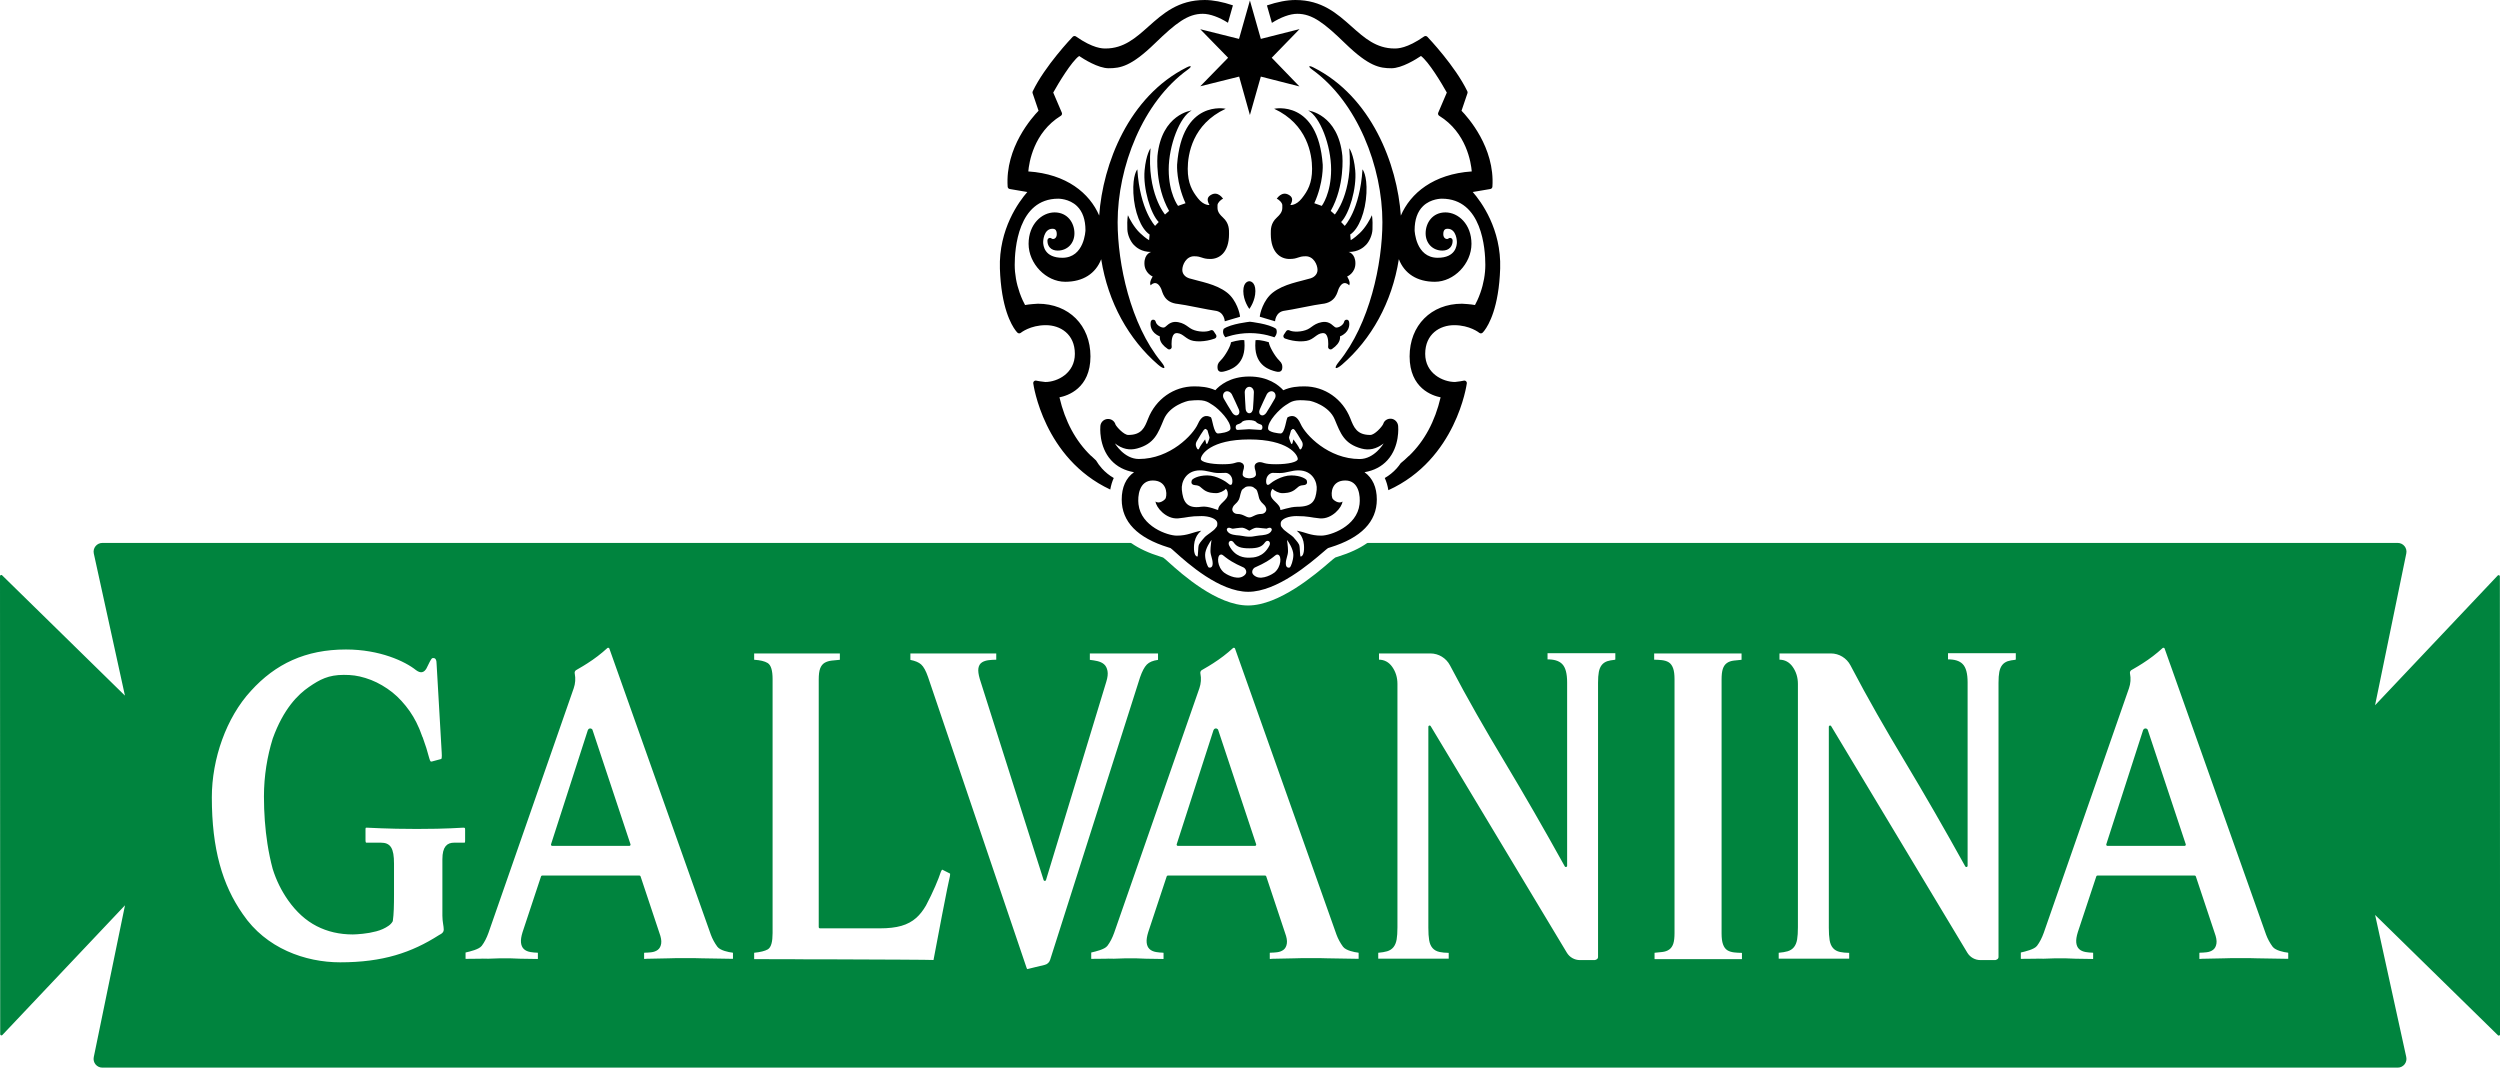 <?xml version="1.0" encoding="UTF-8" standalone="no"?>
<!DOCTYPE svg PUBLIC "-//W3C//DTD SVG 1.1//EN" "http://www.w3.org/Graphics/SVG/1.1/DTD/svg11.dtd">
<svg width="100%" height="100%" viewBox="0 0 2079 888" version="1.1" xmlns="http://www.w3.org/2000/svg" xmlns:xlink="http://www.w3.org/1999/xlink" xml:space="preserve" xmlns:serif="http://www.serif.com/" style="fill-rule:evenodd;clip-rule:evenodd;stroke-linecap:round;stroke-linejoin:round;stroke-miterlimit:10;">
    <g id="Livello-1" serif:id="Livello 1" transform="matrix(4.167,0,0,4.167,-25.959,-51.313)">
        <g transform="matrix(1,0,0,1,249.087,180.726)">
            <path d="M0,-22.7C-0.125,-22.848 -0.379,-22.829 -0.446,-22.619L-7.787,0.148L7.592,0.148L0.145,-22.27C0.128,-22.321 0.074,-22.48 0,-22.7Z" style="fill:rgb(0,132,62);fill-rule:nonzero;stroke:rgb(0,132,62);stroke-width:0.5px;"/>
        </g>
        <g transform="matrix(1,0,0,1,463.137,142.407)">
            <path d="M0,61.229C0,61.354 -0.078,61.461 -0.189,61.51L-6.428,61.407C-7.544,61.361 -8.66,61.357 -9.776,61.372C-10.911,61.357 -12.047,61.363 -13.181,61.411L-17.423,61.497L-17.923,61.54C-17.97,61.54 -18.013,61.528 -18.052,61.51C-18.101,61.488 -18.138,61.452 -18.169,61.41C-18.176,61.4 -18.182,61.392 -18.187,61.382C-18.214,61.336 -18.233,61.286 -18.233,61.229L-18.233,60.096C-18.233,59.941 -18.114,59.82 -17.965,59.797L-17.923,59.788C-17.433,59.78 -16.988,59.751 -16.585,59.703C-16.1,59.645 -15.704,59.498 -15.397,59.262C-15.09,59.028 -14.898,58.66 -14.821,58.16C-14.745,57.661 -14.86,57 -15.167,56.176L-18.924,44.892L-38.318,44.892L-41.998,56C-42.255,56.824 -42.356,57.485 -42.305,57.983C-42.255,58.483 -42.089,58.866 -41.807,59.129C-41.526,59.395 -41.13,59.57 -40.619,59.659C-40.194,59.732 -39.734,59.774 -39.239,59.787C-39.071,59.791 -38.933,59.925 -38.933,60.094L-38.933,61.229C-38.933,61.401 -39.071,61.54 -39.243,61.54L-40.733,61.516L-42.674,61.486C-43.322,61.449 -43.972,61.425 -44.621,61.412C-44.677,61.41 -44.732,61.41 -44.788,61.409C-45.419,61.398 -46.051,61.396 -46.683,61.405L-46.69,61.405C-47.493,61.417 -48.296,61.44 -49.098,61.486L-50.21,61.468C-50.375,61.476 -50.54,61.477 -50.704,61.487L-53.663,61.516C-53.781,61.47 -53.866,61.36 -53.866,61.229L-53.866,60.037C-53.866,59.897 -53.771,59.776 -53.634,59.745C-52.754,59.547 -51.056,59.136 -50.584,58.512C-50.074,57.838 -49.64,57 -49.281,56L-32.268,7.175C-31.955,6.28 -31.888,5.318 -32.07,4.388L-32.078,4.348C-32.146,4.01 -32.011,3.664 -31.734,3.459L-30.319,2.629C-30.015,2.45 -29.719,2.259 -29.421,2.069C-28.027,1.18 -26.709,0.177 -25.491,-0.943C-25.228,-1.185 -24.801,-1.079 -24.681,-0.741L-4.432,56.353C-4.125,57.176 -3.703,57.955 -3.166,58.689C-2.691,59.341 -1.065,59.703 -0.301,59.776C-0.136,59.792 0,59.934 0,60.1L0,61.229ZM-54.367,1.57C-54.367,1.677 -54.454,1.766 -54.562,1.777L-54.594,1.78C-54.624,1.802 -54.654,1.825 -54.654,1.825C-55.288,1.887 -55.776,1.979 -56.161,2.102C-56.561,2.25 -56.888,2.47 -57.127,2.773C-57.384,3.097 -57.562,3.523 -57.664,4.051C-57.767,4.58 -57.817,5.286 -57.817,6.167L-57.817,60.904C-57.817,61.265 -58.059,61.558 -58.385,61.661C-58.496,61.719 -58.617,61.76 -58.752,61.76L-61.68,61.76C-62.839,61.76 -63.912,61.153 -64.509,60.16L-91.682,14.947L-91.682,55.06C-91.682,56.061 -91.631,56.868 -91.528,57.484C-91.427,58.102 -91.222,58.586 -90.915,58.939C-90.608,59.292 -90.187,59.527 -89.65,59.645C-89.16,59.752 -88.555,59.81 -87.831,59.819C-87.716,59.821 -87.619,59.912 -87.619,60.026L-87.619,61.271C-87.619,61.387 -87.713,61.481 -87.829,61.481L-101.975,61.481C-102.091,61.481 -102.185,61.387 -102.185,61.271L-102.185,60.013C-102.185,59.904 -102.097,59.814 -101.987,59.805C-101.262,59.745 -100.677,59.647 -100.229,59.512C-99.744,59.366 -99.361,59.116 -99.079,58.763C-98.799,58.41 -98.607,57.94 -98.505,57.352C-98.403,56.765 -98.352,55.972 -98.352,54.972L-98.352,6.396C-98.352,5.161 -98.685,4.075 -99.348,3.133C-99.97,2.253 -100.794,1.811 -101.819,1.806C-101.935,1.806 -102.031,1.718 -102.031,1.602L-102.031,0.272C-102.031,0.156 -101.937,0.062 -101.821,0.062L-91.527,0.062C-89.784,0.062 -88.194,1.039 -87.387,2.584C-83.87,9.309 -80.293,15.492 -76.653,21.559C-72.565,28.377 -68.554,35.343 -64.617,42.454L-64.486,42.687L-64.486,6.079C-64.486,4.375 -64.793,3.214 -65.407,2.597C-65.987,2.012 -66.912,1.732 -68.18,1.752C-68.297,1.754 -68.396,1.664 -68.396,1.547L-68.396,0.22C-68.396,0.104 -68.303,0.01 -68.187,0.01L-54.577,0.01C-54.461,0.01 -54.367,0.104 -54.367,0.22L-54.367,1.57ZM-109.021,61.281C-109.021,61.44 -109.15,61.569 -109.31,61.569L-126.674,61.569C-126.833,61.569 -126.962,61.44 -126.962,61.281L-126.962,60.083C-126.962,59.935 -126.843,59.81 -126.694,59.797C-126.14,59.747 -125.641,59.695 -125.199,59.645C-124.688,59.587 -124.267,59.439 -123.935,59.203C-123.603,58.969 -123.359,58.617 -123.206,58.146C-123.053,57.676 -122.976,57 -122.976,56.118L-122.976,5.426C-122.976,4.544 -123.065,3.854 -123.244,3.354C-123.424,2.855 -123.68,2.502 -124.012,2.296C-124.344,2.091 -124.766,1.958 -125.276,1.899C-125.712,1.85 -126.203,1.821 -126.749,1.813C-126.906,1.811 -127.039,1.685 -127.039,1.527L-127.039,0.35C-127.039,0.191 -126.91,0.062 -126.751,0.062L-109.386,0.062C-109.227,0.062 -109.098,0.191 -109.098,0.35L-109.098,1.548C-109.098,1.697 -109.217,1.822 -109.365,1.835C-109.921,1.887 -110.42,1.938 -110.861,1.988C-111.372,2.047 -111.794,2.194 -112.126,2.428C-112.458,2.664 -112.701,3.017 -112.854,3.486C-113.007,3.958 -113.084,4.632 -113.084,5.514L-113.084,56.206C-113.084,57.088 -112.995,57.779 -112.815,58.278C-112.638,58.778 -112.382,59.13 -112.049,59.336C-111.717,59.542 -111.295,59.675 -110.784,59.732C-110.35,59.783 -109.858,59.812 -109.312,59.819C-109.153,59.821 -109.021,59.947 -109.021,60.104L-109.021,61.281ZM-134.289,1.57C-134.289,1.677 -134.377,1.766 -134.483,1.777L-134.516,1.78C-134.546,1.802 -134.576,1.825 -134.614,1.829C-135.21,1.887 -135.698,1.979 -136.083,2.102C-136.482,2.25 -136.81,2.47 -137.05,2.773C-137.306,3.097 -137.483,3.523 -137.586,4.051C-137.688,4.58 -137.739,5.286 -137.739,6.167L-137.739,60.904C-137.739,61.265 -137.98,61.558 -138.308,61.661C-138.419,61.719 -138.54,61.76 -138.674,61.76L-141.603,61.76C-142.761,61.76 -143.834,61.153 -144.431,60.16L-171.604,14.947L-171.604,55.06C-171.604,56.061 -171.554,56.868 -171.45,57.484C-171.349,58.102 -171.144,58.586 -170.837,58.939C-170.53,59.292 -170.109,59.527 -169.572,59.645C-169.083,59.752 -168.477,59.81 -167.753,59.819C-167.639,59.821 -167.541,59.912 -167.541,60.026L-167.541,61.271C-167.541,61.387 -167.635,61.481 -167.751,61.481L-181.896,61.481C-182.013,61.481 -182.106,61.387 -182.106,61.271L-182.106,60.013C-182.106,59.904 -182.019,59.814 -181.909,59.805C-181.185,59.745 -180.599,59.647 -180.151,59.512C-179.666,59.366 -179.283,59.116 -179.002,58.763C-178.722,58.41 -178.53,57.94 -178.427,57.352C-178.325,56.765 -178.273,55.972 -178.273,54.972L-178.273,6.396C-178.273,5.161 -178.606,4.075 -179.271,3.133C-179.893,2.253 -180.717,1.811 -181.741,1.806C-181.857,1.806 -181.953,1.718 -181.953,1.602L-181.953,0.272C-181.953,0.156 -181.859,0.062 -181.743,0.062L-171.449,0.062C-169.706,0.062 -168.116,1.039 -167.309,2.584C-163.792,9.309 -160.215,15.492 -156.575,21.559C-152.487,28.377 -148.476,35.343 -144.54,42.454L-144.409,42.687L-144.409,6.079C-144.409,4.375 -144.716,3.214 -145.329,2.597C-145.909,2.012 -146.834,1.732 -148.103,1.752C-148.219,1.754 -148.318,1.664 -148.318,1.547L-148.318,0.22C-148.318,0.104 -148.225,0.01 -148.108,0.01L-134.499,0.01C-134.384,0.01 -134.289,0.104 -134.289,0.22L-134.289,1.57ZM-185.518,61.229C-185.518,61.354 -185.596,61.461 -185.707,61.51L-191.946,61.407C-193.062,61.361 -194.178,61.357 -195.294,61.372C-196.43,61.357 -197.564,61.363 -198.698,61.411L-202.941,61.497L-203.44,61.54C-203.487,61.54 -203.53,61.528 -203.569,61.51L-203.57,61.51C-203.618,61.488 -203.655,61.452 -203.687,61.41C-203.693,61.4 -203.699,61.392 -203.705,61.382C-203.731,61.336 -203.751,61.286 -203.751,61.229L-203.751,60.096C-203.751,59.941 -203.632,59.82 -203.482,59.797L-203.44,59.788C-202.951,59.78 -202.506,59.751 -202.103,59.703C-201.618,59.645 -201.222,59.498 -200.915,59.262C-200.608,59.028 -200.417,58.66 -200.34,58.16C-200.263,57.661 -200.378,57 -200.685,56.176L-204.441,44.892L-223.836,44.892L-227.516,56C-227.772,56.824 -227.874,57.485 -227.822,57.983C-227.772,58.483 -227.606,58.866 -227.324,59.129C-227.044,59.395 -226.648,59.57 -226.137,59.659C-225.712,59.732 -225.252,59.774 -224.757,59.787C-224.589,59.791 -224.45,59.925 -224.45,60.094L-224.45,61.229C-224.45,61.401 -224.589,61.54 -224.761,61.54L-226.252,61.516L-228.191,61.486C-228.841,61.449 -229.49,61.425 -230.14,61.412C-230.194,61.41 -230.25,61.41 -230.306,61.409C-230.937,61.398 -231.568,61.396 -232.2,61.405L-232.208,61.405C-233.011,61.417 -233.813,61.44 -234.615,61.486L-235.729,61.468C-235.893,61.476 -236.058,61.477 -236.222,61.487L-239.181,61.516C-239.3,61.47 -239.384,61.36 -239.384,61.229L-239.384,60.037C-239.384,59.897 -239.288,59.776 -239.151,59.745C-238.271,59.547 -236.573,59.136 -236.103,58.512C-235.592,57.838 -235.157,57 -234.799,56L-217.785,7.175C-217.474,6.28 -217.405,5.318 -217.589,4.388L-217.597,4.348C-217.663,4.01 -217.528,3.664 -217.252,3.459L-215.837,2.629C-215.532,2.45 -215.236,2.259 -214.938,2.069C-213.545,1.18 -212.228,0.177 -211.009,-0.943C-210.745,-1.185 -210.319,-1.079 -210.199,-0.741L-189.949,56.353C-189.643,57.176 -189.221,57.955 -188.685,58.689C-188.209,59.341 -186.584,59.703 -185.819,59.776C-185.653,59.792 -185.518,59.934 -185.518,60.1L-185.518,61.229ZM-248.33,62.7L-250.104,63.137L-250.104,63.127L-251.962,63.585C-252.09,63.479 -252.199,63.351 -252.256,63.184L-271.946,5.073C-272.355,3.898 -272.789,3.104 -273.249,2.692C-273.676,2.312 -274.344,2.031 -275.253,1.852C-275.377,1.827 -275.473,1.72 -275.473,1.593L-275.473,0.328C-275.473,0.181 -275.353,0.062 -275.206,0.062L-258.103,0.062C-257.956,0.062 -257.837,0.181 -257.837,0.328L-257.837,1.549C-257.837,1.695 -257.958,1.811 -258.103,1.813C-258.614,1.821 -259.088,1.85 -259.523,1.899C-260.036,1.958 -260.457,2.091 -260.788,2.296C-261.122,2.502 -261.325,2.84 -261.402,3.31C-261.479,3.781 -261.391,4.456 -261.134,5.337L-249.865,40.858L-249.865,40.845L-248.398,45.458L-236.362,5.874C-236.107,5.052 -236.03,4.375 -236.133,3.846C-236.235,3.317 -236.439,2.92 -236.746,2.656C-237.053,2.392 -237.462,2.202 -237.973,2.083C-238.417,1.982 -238.898,1.902 -239.42,1.844C-239.554,1.829 -239.659,1.717 -239.659,1.582L-239.659,0.335C-239.659,0.188 -239.54,0.07 -239.394,0.07L-237.833,0.07L-237.796,0.062L-225.828,0.062C-225.755,0.062 -225.687,0.093 -225.64,0.142C-225.587,0.19 -225.553,0.258 -225.553,0.335L-225.553,1.587C-225.553,1.72 -225.655,1.83 -225.787,1.848C-226.739,1.982 -227.428,2.265 -227.854,2.7C-228.313,3.171 -228.748,3.994 -229.156,5.168L-247.102,61.55C-247.283,62.121 -247.749,62.557 -248.33,62.7ZM-267.085,44.776C-267.288,45.373 -269.996,59.443 -270.402,61.745C-270.982,61.689 -281.698,61.642 -291.285,61.61L-296.631,61.61L-296.631,61.594C-302.171,61.578 -306.382,61.569 -306.382,61.569C-306.53,61.569 -306.652,61.449 -306.652,61.299L-306.652,60.064C-306.652,59.926 -306.541,59.811 -306.403,59.797C-305.205,59.675 -304.343,59.462 -303.815,59.16C-303.253,58.837 -302.973,57.823 -302.973,56.118L-302.973,5.426C-302.973,3.781 -303.267,2.781 -303.854,2.428C-304.401,2.1 -305.249,1.899 -306.394,1.825C-306.536,1.816 -306.652,1.7 -306.652,1.558L-306.652,0.333C-306.652,0.183 -306.53,0.062 -306.382,0.062L-289.318,0.062C-289.169,0.062 -289.048,0.183 -289.048,0.333L-289.048,1.563C-289.048,1.703 -289.16,1.82 -289.3,1.833C-289.909,1.884 -290.438,1.937 -290.888,1.988C-291.399,2.047 -291.834,2.179 -292.191,2.384C-292.55,2.591 -292.817,2.928 -292.996,3.398C-293.176,3.869 -293.265,4.575 -293.265,5.514L-293.265,54.925L-281.311,54.925C-279.624,54.925 -278.219,54.764 -277.094,54.439C-275.971,54.117 -275.012,53.603 -274.219,52.897C-273.52,52.273 -272.894,51.468 -272.333,50.501C-270.928,47.866 -269.824,45.197 -269.387,43.838C-269.185,43.327 -268.98,43.071 -268.574,43.327L-267.221,44.008C-267.018,44.18 -267.018,44.265 -267.085,44.776ZM-310.381,61.229C-310.381,61.354 -310.459,61.461 -310.57,61.51L-316.809,61.407C-317.925,61.361 -319.041,61.357 -320.157,61.372C-321.292,61.357 -322.428,61.363 -323.562,61.411L-327.805,61.497L-328.351,61.54C-328.351,61.54 -328.394,61.528 -328.433,61.51L-328.434,61.51C-328.481,61.488 -328.519,61.452 -328.55,61.41C-328.557,61.4 -328.562,61.392 -328.568,61.382C-328.595,61.336 -328.614,61.286 -328.614,61.229L-328.614,60.096C-328.614,59.941 -328.495,59.82 -328.346,59.797L-328.304,59.788C-327.814,59.78 -327.369,59.751 -326.966,59.703C-326.48,59.645 -326.085,59.498 -325.778,59.262C-325.471,59.028 -325.279,58.66 -325.202,58.16C-325.126,57.661 -325.241,57 -325.548,56.176L-329.305,44.892L-348.699,44.892L-352.379,56C-352.636,56.824 -352.737,57.485 -352.686,57.983C-352.636,58.483 -352.47,58.866 -352.187,59.129C-351.907,59.395 -351.511,59.57 -351,59.659C-350.575,59.732 -350.115,59.774 -349.62,59.787C-349.452,59.791 -349.313,59.925 -349.313,60.094L-349.313,61.229C-349.313,61.401 -349.452,61.54 -349.624,61.54L-351.114,61.516L-353.055,61.486C-353.703,61.449 -354.353,61.425 -355.002,61.412C-355.058,61.41 -355.113,61.41 -355.169,61.409C-355.8,61.398 -356.432,61.396 -357.065,61.405L-357.071,61.405C-357.874,61.417 -358.677,61.44 -359.479,61.486L-360.591,61.468C-360.756,61.476 -360.921,61.477 -361.085,61.487L-364.044,61.516C-364.162,61.47 -364.247,61.36 -364.247,61.229L-364.247,60.037C-364.247,59.897 -364.151,59.776 -364.015,59.745C-363.135,59.547 -361.437,59.136 -360.965,58.512C-360.455,57.838 -360.021,57 -359.662,56L-342.648,7.175C-342.336,6.28 -342.269,5.318 -342.451,4.388L-342.459,4.348C-342.526,4.01 -342.392,3.664 -342.115,3.459L-340.7,2.629C-340.396,2.45 -340.1,2.259 -339.802,2.069C-338.408,1.18 -337.091,0.177 -335.872,-0.943C-335.608,-1.185 -335.182,-1.079 -335.062,-0.741L-314.812,56.353C-314.506,57.176 -314.084,57.955 -313.548,58.689C-313.072,59.341 -311.446,59.703 -310.682,59.776C-310.517,59.792 -310.381,59.934 -310.381,60.1L-310.381,61.229ZM-366.272,38.329C-367.491,38.329 -368.371,38.926 -368.371,41.398L-368.371,52.654C-368.371,53.848 -368.1,54.701 -368.1,55.383C-368.1,56.065 -368.507,56.406 -369.184,56.747C-374.668,60.243 -380.422,62.205 -389.021,62.205C-396.062,62.205 -403.982,59.391 -408.654,52.483C-412.784,46.6 -414.883,39.352 -414.883,29.034C-414.883,21.275 -411.972,13.003 -407.028,7.631C-402.087,2.174 -395.993,-0.726 -387.869,-0.726C-381.031,-0.726 -375.954,1.663 -373.72,3.453C-372.907,4.05 -372.433,3.879 -372.026,3.197L-371.351,1.833C-371.011,1.236 -370.876,0.98 -370.47,0.98C-369.726,0.98 -369.521,1.577 -369.521,2.515L-368.507,20.081C-368.438,21.104 -368.507,21.531 -368.777,21.615L-370.673,22.127C-371.079,22.213 -371.282,22.042 -371.485,21.275C-371.819,19.984 -372.258,18.572 -372.789,17.138L-372.797,17.174C-372.968,16.678 -373.148,16.205 -373.336,15.744C-373.387,15.622 -373.436,15.499 -373.487,15.376C-374.179,13.755 -375.009,12.324 -376.127,10.943C-377.255,9.549 -378.354,8.493 -379.743,7.552C-381.132,6.612 -382.52,5.915 -384.08,5.444C-385.642,4.974 -386.734,4.842 -388.303,4.842C-391.296,4.842 -392.951,5.73 -395.093,7.199C-397.235,8.668 -400.107,11.462 -402.247,17.394C-403.326,20.87 -403.982,24.78 -403.982,28.864C-403.982,32.166 -403.742,35.329 -403.29,38.253C-403.018,40.011 -402.667,41.678 -402.248,43.24C-401.548,45.481 -400.531,47.549 -399.198,49.442C-397.579,51.734 -395.709,53.424 -393.592,54.511C-391.475,55.599 -389.109,56.143 -386.495,56.143C-386.077,56.143 -385.424,56.098 -384.534,56.01C-383.646,55.922 -382.758,55.76 -381.868,55.525C-380.979,55.291 -380.196,54.938 -379.516,54.467C-379.182,54.236 -378.932,53.969 -378.762,53.666C-378.561,52.331 -378.526,50.568 -378.526,48.391L-378.526,42.251C-378.526,39.182 -379.203,38.329 -380.896,38.329L-383.739,38.329C-384.146,38.329 -384.214,37.987 -384.214,37.562L-384.214,35.429C-384.214,35.088 -384.146,34.833 -383.739,34.833C-383.13,34.833 -379.812,35.088 -373.72,35.088C-367.491,35.088 -364.986,34.833 -364.444,34.833C-363.902,34.833 -363.835,35.088 -363.835,35.515L-363.835,37.647C-363.835,38.158 -363.902,38.329 -364.309,38.329L-366.272,38.329ZM16.666,51.735L41.774,76.331L41.735,-15.061L16.657,11.464L23.067,-19.697C23.158,-20.136 23.046,-20.594 22.763,-20.941C22.479,-21.29 22.055,-21.492 21.605,-21.492L-183.949,-21.492C-185.501,-20.408 -187.459,-19.494 -189.836,-18.759L-189.987,-18.712C-190.134,-18.667 -190.247,-18.632 -190.32,-18.604C-190.422,-18.557 -190.89,-18.154 -191.386,-17.728C-194.159,-15.343 -201.524,-9.008 -207.832,-9.008C-214.163,-9.008 -221.209,-15.335 -223.86,-17.716C-224.341,-18.147 -224.794,-18.554 -224.896,-18.603C-224.973,-18.633 -225.098,-18.67 -225.259,-18.72L-225.38,-18.757C-227.76,-19.492 -229.719,-20.407 -231.272,-21.492L-436.484,-21.492C-436.937,-21.492 -437.364,-21.286 -437.647,-20.934C-437.932,-20.582 -438.04,-20.12 -437.943,-19.678L-431.549,9.495L-456.657,-15.101L-456.617,76.29L-431.54,49.765L-437.95,80.927C-438.041,81.366 -437.929,81.824 -437.646,82.171C-437.361,82.519 -436.936,82.721 -436.487,82.721L21.603,82.721C22.055,82.721 22.482,82.516 22.767,82.163C23.05,81.812 23.158,81.35 23.061,80.908L16.666,51.735Z" style="fill:rgb(0,132,62);fill-rule:nonzero;stroke:rgb(0,132,62);stroke-width:0.5px;"/>
        </g>
        <g transform="matrix(1,0,0,1,124.224,180.726)">
            <path d="M0,-22.7C-0.125,-22.848 -0.379,-22.829 -0.446,-22.619L-7.787,0.148L7.592,0.148L0.145,-22.27C0.128,-22.321 0.074,-22.48 0,-22.7Z" style="fill:rgb(0,132,62);fill-rule:nonzero;stroke:rgb(0,132,62);stroke-width:0.5px;"/>
        </g>
        <g transform="matrix(1,0,0,1,434.605,180.726)">
            <path d="M0,-22.7C-0.125,-22.848 -0.379,-22.829 -0.446,-22.619L-7.787,0.148L7.592,0.148L0.145,-22.27C0.128,-22.321 0.074,-22.48 0,-22.7Z" style="fill:rgb(0,132,62);fill-rule:nonzero;stroke:rgb(0,132,62);stroke-width:0.5px;"/>
        </g>
        <g transform="matrix(1,0,0,1,282.36,41.923)">
            <path d="M0,58.887C-1.493,60.041 -2.949,60.311 -4.44,59.903C-7.889,58.96 -8.603,56.888 -9.755,54.11C-10.903,51.33 -14.393,50.415 -14.827,50.369C-17.86,50.044 -18.352,50.469 -19.604,51.283C-20.758,52.028 -23.193,54.48 -23.062,55.953C-22.992,56.699 -20.854,56.896 -20.569,56.901C-19.667,56.91 -19.46,53.81 -19.127,53.646C-18.182,53.179 -17.301,53.315 -16.558,55.01C-15.622,57.145 -11.041,61.999 -4.781,62.001C-1.833,62.003 0,58.887 0,58.887M-18.016,81.125C-18.016,79.958 -19.044,78.426 -19.293,78.137C-19.293,78.137 -19.082,79.467 -19.082,80.358C-19.082,81.252 -19.525,81.899 -19.525,82.865C-19.525,83.83 -18.817,83.733 -18.672,83.588C-18.529,83.441 -18.017,82.291 -18.016,81.125M-21.03,81.099C-21.709,80.824 -21.593,81.855 -25.698,83.644C-26.015,83.782 -26.83,84.761 -25.477,85.466C-24.127,86.166 -22.073,84.9 -21.788,84.655C-20.396,83.495 -20.353,81.37 -21.03,81.099M-26.759,81.687C-26.061,81.664 -24.01,81.687 -22.786,79.25C-22.61,78.906 -22.669,78.544 -22.923,78.39C-22.981,78.349 -23.339,78.163 -23.72,78.689C-24.309,79.522 -25.119,79.817 -26.812,79.817C-28.507,79.817 -29.312,79.522 -29.901,78.689C-30.269,78.173 -30.621,78.34 -30.694,78.386C-30.947,78.539 -31.007,78.902 -30.834,79.25C-29.647,81.615 -27.683,81.687 -26.939,81.687L-26.759,81.687ZM-27.947,83.643C-32.052,81.853 -31.935,80.822 -32.613,81.096C-33.292,81.367 -33.248,83.491 -31.857,84.653C-31.572,84.898 -29.52,86.165 -28.169,85.465C-26.816,84.761 -27.631,83.782 -27.947,83.643M-20.222,75.751C-19.905,76.289 -18.261,77.287 -18.058,77.549C-17.838,77.828 -17.092,78.584 -16.87,79.09C-16.647,79.594 -16.761,81.531 -16.53,81.469C-15.643,81.229 -15.877,78.933 -16.006,78.46C-16.256,77.537 -16.547,76.979 -17.334,76.304C-15.563,76.606 -14.672,77.287 -12.444,77.287C-10.612,77.287 -5.321,75.46 -4.809,71.024C-4.621,69.411 -4.908,66.281 -7.66,66.281C-10.328,66.281 -10.592,68.715 -10.251,69.78C-10.12,70.187 -8.901,71.059 -8.213,70.469C-8.282,71.623 -10.321,74.057 -12.74,73.841C-14.609,73.674 -14.94,73.383 -17.422,73.383C-18.813,73.383 -20.544,73.864 -20.544,74.861C-20.544,75.408 -20.475,75.453 -20.222,75.751M-33.19,74.861C-33.19,73.864 -34.921,73.383 -36.312,73.383C-38.794,73.383 -39.124,73.674 -40.993,73.841C-43.413,74.057 -45.452,71.623 -45.521,70.469C-44.833,71.059 -43.613,70.187 -43.483,69.78C-43.143,68.715 -43.406,66.281 -46.074,66.281C-48.826,66.281 -49.112,69.411 -48.926,71.024C-48.413,75.46 -43.122,77.287 -41.29,77.287C-39.063,77.287 -38.171,76.606 -36.4,76.304C-37.188,76.979 -37.479,77.537 -37.729,78.46C-37.857,78.933 -38.092,81.229 -37.204,81.469C-36.973,81.531 -37.086,79.594 -36.864,79.09C-36.643,78.584 -35.896,77.828 -35.677,77.549C-35.473,77.287 -33.829,76.289 -33.512,75.751C-33.26,75.453 -33.19,75.408 -33.19,74.861M-34.119,82.862C-34.119,81.896 -34.562,81.249 -34.562,80.354C-34.562,79.464 -34.35,78.134 -34.35,78.134C-34.6,78.423 -35.628,79.954 -35.628,81.122C-35.628,82.288 -35.115,83.437 -34.973,83.585C-34.827,83.729 -34.119,83.828 -34.119,82.862M-48.854,61.991C-42.594,61.991 -38.013,57.139 -37.075,55.004C-36.33,53.31 -35.45,53.175 -34.504,53.643C-34.172,53.807 -33.966,56.907 -33.064,56.898C-32.779,56.893 -30.64,56.698 -30.57,55.952C-30.438,54.479 -32.875,52.025 -34.027,51.279C-35.278,50.465 -35.771,50.039 -38.803,50.363C-39.237,50.41 -42.729,51.324 -43.877,54.102C-45.03,56.88 -45.745,58.951 -49.195,59.893C-50.686,60.3 -52.142,60.03 -53.634,58.875C-53.634,58.875 -51.803,61.991 -48.854,61.991M-31.904,49.941C-31.687,50.339 -30.495,52.349 -30.182,52.802C-29.913,53.191 -29.489,53.411 -29.132,53.22C-28.776,53.038 -28.69,52.552 -28.89,52.121C-29.243,51.364 -30.038,49.544 -30.292,49.088C-30.588,48.573 -31.156,48.327 -31.603,48.562C-32.049,48.798 -32.188,49.418 -31.904,49.941M-28.303,54.643C-28.433,54.844 -28.962,55.037 -29.256,55.132C-29.633,55.253 -29.633,56.229 -29.149,56.189C-28.856,56.166 -27.107,56.068 -26.859,56.047C-26.604,56.068 -24.86,56.166 -24.569,56.189C-24.084,56.229 -24.084,55.253 -24.462,55.132C-24.754,55.037 -25.282,54.844 -25.413,54.643C-25.773,54.097 -27.94,54.095 -28.303,54.643M-27.723,48.663C-27.734,49.187 -27.579,51.166 -27.54,52.001C-27.51,52.474 -27.215,52.865 -26.813,52.86C-26.407,52.86 -26.137,52.467 -26.079,51.997C-26.011,51.45 -25.903,49.116 -25.896,48.662C-25.893,48.068 -26.306,47.586 -26.811,47.586C-27.313,47.587 -27.702,48.07 -27.723,48.663M-26.811,58.09C-34.493,58.09 -36.485,61.096 -36.485,61.999C-36.485,62.58 -34.623,63.039 -32.15,63.039C-29.541,63.039 -29.762,62.62 -28.83,62.62C-28.493,62.62 -27.865,62.879 -27.865,63.489C-27.865,64.098 -28.103,64.207 -28.138,65.025C-28.171,65.842 -26.811,65.842 -26.811,65.842C-26.811,65.842 -25.449,65.842 -25.481,65.025C-25.514,64.207 -25.752,64.098 -25.752,63.489C-25.752,62.879 -25.128,62.62 -24.788,62.62C-23.854,62.62 -24.079,63.039 -21.47,63.039C-18.995,63.039 -17.135,62.58 -17.135,61.999C-17.135,61.096 -19.124,58.09 -26.811,58.09M-16.313,58.488C-16.725,57.75 -17.617,56.339 -17.732,56.218C-17.754,56.194 -17.781,56.168 -17.809,56.142C-17.923,56.033 -18.069,55.932 -18.196,56.031C-18.275,56.095 -18.38,56.186 -18.477,56.275C-18.55,56.528 -18.64,56.843 -18.713,57.095C-18.77,57.289 -18.816,57.445 -18.833,57.488C-18.911,57.675 -18.896,57.799 -18.822,58.009C-18.743,58.22 -18.55,58.801 -18.469,58.91C-18.388,59.018 -18.254,59.059 -18.193,58.8C-18.165,58.684 -18.088,58.39 -18.004,58.077C-17.515,58.741 -16.92,59.585 -16.789,59.953C-16.729,60.133 -16.523,60.105 -16.449,59.978C-16.376,59.851 -15.904,59.221 -16.313,58.488M-31.016,76.615C-30.59,77.081 -29.652,77.199 -28.77,77.258C-28.602,77.271 -28.384,77.312 -28.145,77.353C-27.75,77.421 -27.311,77.498 -26.967,77.498C-26.922,77.498 -26.876,77.498 -26.835,77.493C-26.423,77.53 -25.921,77.43 -25.477,77.353C-25.236,77.312 -25.015,77.271 -24.82,77.258C-23.964,77.199 -23.031,77.081 -22.605,76.615C-22.479,76.479 -22.188,76.162 -22.393,75.876C-22.605,75.582 -23.004,75.727 -23.344,75.886C-23.425,75.886 -23.878,75.845 -24.204,75.804C-24.815,75.732 -25.236,75.686 -25.468,75.709C-25.861,75.754 -26.486,76.107 -26.812,76.307C-27.134,76.107 -27.755,75.754 -28.148,75.709C-28.394,75.682 -28.806,75.732 -29.412,75.804C-29.711,75.845 -30.109,75.931 -30.25,75.886C-30.64,75.722 -31.033,75.591 -31.224,75.876C-31.432,76.166 -31.143,76.479 -31.016,76.615M-29.184,72.958C-27.999,72.958 -27.487,73.652 -26.812,73.652C-26.132,73.652 -25.62,72.958 -24.433,72.958C-23.757,72.958 -23.242,72.358 -23.466,71.76C-23.793,70.908 -24.166,71.116 -24.754,70.056C-24.959,69.696 -25.092,68.252 -25.497,68.009C-25.904,67.763 -25.964,67.453 -26.812,67.453C-27.655,67.453 -27.715,67.763 -28.121,68.009C-28.524,68.252 -28.664,69.696 -28.865,70.056C-29.454,71.116 -29.826,70.908 -30.151,71.76C-30.38,72.358 -29.863,72.958 -29.184,72.958M-37.186,59.973C-37.111,60.1 -36.906,60.129 -36.845,59.949C-36.715,59.581 -36.118,58.736 -35.629,58.074C-35.547,58.387 -35.47,58.68 -35.441,58.795C-35.38,59.054 -35.246,59.014 -35.166,58.907C-35.085,58.797 -34.89,58.216 -34.812,58.006C-34.737,57.795 -34.723,57.671 -34.801,57.484C-34.817,57.441 -34.865,57.285 -34.921,57.091C-34.994,56.84 -35.082,56.525 -35.156,56.271C-35.253,56.182 -35.356,56.091 -35.437,56.028C-35.563,55.928 -35.711,56.03 -35.825,56.137C-35.853,56.163 -35.88,56.19 -35.901,56.214C-36.017,56.335 -36.908,57.745 -37.319,58.484C-37.73,59.217 -37.259,59.846 -37.186,59.973M-33.025,72.141C-33.004,70.856 -31.096,70.302 -31.096,69.016C-31.096,68.182 -31.504,67.939 -31.504,67.939C-31.775,68.354 -32.79,68.804 -33.366,68.804C-33.942,68.804 -34.972,68.788 -35.836,68.179C-36.58,67.66 -36.619,67.285 -37.598,67.216C-38.583,67.148 -38.356,66.485 -38.276,66.227C-38.2,65.997 -37.123,65.266 -35.195,65.266C-33.266,65.266 -31.299,66.621 -31.063,66.863C-30.823,67.105 -30.184,67.558 -30.184,66.41C-30.184,65.266 -31.063,64.76 -31.504,64.76C-31.941,64.76 -32.111,64.794 -32.893,64.794C-34.279,64.794 -35.228,64.245 -36.687,64.26C-39.478,64.284 -40.434,66.616 -40.274,68.148C-40.053,70.312 -39.431,71.987 -36.396,71.522C-34.924,71.297 -33.031,72.299 -33.025,72.141M-20.615,72.144C-20.61,72.302 -18.78,71.525 -17.244,71.525C-14.175,71.525 -13.588,70.317 -13.364,68.154C-13.205,66.622 -14.159,64.288 -16.951,64.264C-18.409,64.249 -19.358,64.797 -20.744,64.796C-21.525,64.796 -21.695,64.761 -22.133,64.761C-22.573,64.761 -23.454,65.267 -23.454,66.412C-23.454,67.559 -22.814,67.106 -22.575,66.864C-22.34,66.622 -20.373,65.269 -18.441,65.269C-16.514,65.27 -15.437,66.002 -15.361,66.231C-15.282,66.49 -15.056,67.153 -16.04,67.22C-17.02,67.289 -17.058,67.664 -17.803,68.183C-18.668,68.791 -19.697,68.806 -20.273,68.806C-20.851,68.806 -21.864,68.356 -22.135,67.941C-22.135,67.941 -22.543,68.183 -22.543,69.017C-22.544,70.303 -20.637,70.859 -20.615,72.144M-24.488,53.22C-24.129,53.411 -23.705,53.191 -23.438,52.802C-23.124,52.349 -21.933,50.339 -21.715,49.941C-21.431,49.418 -21.571,48.798 -22.017,48.562C-22.462,48.327 -23.03,48.573 -23.327,49.088C-23.582,49.544 -24.377,51.364 -24.73,52.121C-24.93,52.552 -24.844,53.038 -24.488,53.22M0.76,62.23C-0.393,63.501 -1.932,64.306 -3.82,64.628C-2.209,65.768 -1.362,67.638 -1.362,70.075C-1.362,74.509 -4.49,77.724 -10.661,79.631L-10.799,79.674C-10.932,79.715 -11.034,79.746 -11.102,79.772C-11.192,79.814 -11.618,80.18 -12.069,80.568C-14.591,82.736 -21.285,88.495 -27.019,88.495C-32.773,88.495 -39.179,82.743 -41.589,80.578C-42.025,80.187 -42.438,79.817 -42.53,79.773C-42.601,79.745 -42.714,79.711 -42.859,79.666L-42.971,79.633C-49.144,77.726 -52.272,74.511 -52.272,70.075C-52.272,67.638 -51.426,65.767 -49.815,64.628C-51.703,64.306 -53.24,63.501 -54.394,62.23C-56.897,59.473 -56.548,55.562 -56.532,55.397C-56.461,54.656 -55.87,54.071 -55.127,54.007C-54.369,53.943 -53.704,54.411 -53.506,55.138C-53.28,55.593 -51.846,57.195 -50.965,57.195C-48.274,57.195 -47.691,55.7 -47.017,53.97C-45.479,50.038 -41.871,47.499 -37.827,47.499C-36.566,47.499 -35.083,47.591 -33.583,48.259C-32.778,47.354 -30.676,45.532 -26.818,45.532C-23.101,45.532 -20.993,47.197 -20.021,48.271C-18.558,47.592 -17.072,47.499 -15.805,47.499C-11.764,47.499 -8.169,50.011 -6.646,53.898C-5.954,55.668 -5.357,57.195 -2.665,57.195C-1.806,57.195 -0.358,55.607 -0.084,55.008C0.099,54.329 0.761,53.889 1.512,53.957C2.227,54.019 2.824,54.637 2.897,55.396C2.913,55.561 3.264,59.472 0.76,62.23M-30.471,38.701C-30.471,39.325 -31.613,41.443 -32.536,42.327C-33.156,42.923 -33.156,43.319 -33.156,43.718C-33.156,44.114 -33.026,44.822 -31.889,44.537C-30.754,44.255 -27.756,43.462 -27.756,39.352C-27.756,38.871 -27.809,38.277 -27.809,38.277C-28.815,38.135 -30.471,38.701 -30.471,38.701M-26.675,34.597L-26.701,34.597L-26.687,34.598L-26.675,34.597ZM-21.462,36.013C-22.891,35.004 -26.613,34.606 -26.687,34.598C-26.762,34.606 -30.485,35.004 -31.915,36.013C-31.915,36.013 -32.38,36.836 -31.58,37.713C-31.58,37.713 -29.471,36.867 -26.687,36.865C-23.905,36.867 -21.798,37.713 -21.798,37.713C-20.998,36.836 -21.462,36.013 -21.462,36.013M-51.147,16.177C-51.105,17.298 -50.534,18.543 -49.878,19.242C-49.401,19.743 -48.342,20.676 -46.396,20.676C-46.396,20.676 -47.741,20.98 -47.741,22.944C-47.741,24.907 -46.087,25.578 -46.087,25.578C-46.087,25.578 -46.861,26.714 -46.499,27.335C-46.499,27.335 -45.344,25.945 -44.385,28.057C-44.125,28.625 -43.893,30.792 -41.026,31.053C-39.888,31.157 -34.786,32.269 -33.639,32.396C-31.778,32.604 -31.707,34.511 -31.707,34.511L-28.661,33.606C-28.661,33.039 -29.341,30.275 -31.244,28.789C-33.492,27.032 -36.651,26.593 -38.835,25.927C-39.304,25.786 -40.181,25.275 -40.181,24.256C-40.181,23.236 -39.404,21.533 -37.827,21.533C-36.253,21.533 -36.306,22.073 -34.576,22.073C-32.847,22.073 -30.855,20.855 -30.855,17.087C-30.855,16.237 -30.792,14.965 -32.067,13.8C-33.283,12.696 -33.153,12.139 -33.153,11.318C-33.153,10.864 -32.433,10.154 -32.044,10.07C-32.044,10.07 -33.018,8.428 -34.473,9.294C-35.026,9.625 -35.444,10.133 -34.756,11.307C-34.756,11.307 -35.893,11.45 -37.053,9.975C-38.218,8.503 -39.095,6.971 -39.095,4.082C-39.095,1.192 -38.165,-4.814 -31.527,-7.903C-31.527,-7.903 -40.264,-9.829 -41.22,3.26C-41.22,3.26 -41.424,6.785 -39.538,10.951L-41.032,11.477C-41.032,11.477 -42.893,9.041 -42.893,4.223C-42.893,-0.592 -40.672,-6.345 -38.318,-7.563C-38.318,-7.563 -44.313,-6.854 -45.139,1.504C-45.139,1.504 -45.656,7.472 -42.814,12.486L-43.633,13.203C-43.633,13.203 -47.295,8.924 -46.52,-0.029C-46.52,-0.029 -47.411,1.173 -47.706,4.391C-48.035,7.982 -46.52,13.032 -44.889,14.703L-45.611,15.469C-45.611,15.469 -48.636,12.35 -49.154,4.189C-49.154,4.189 -50.119,5.26 -49.943,8.945C-49.769,12.632 -48.436,16.062 -46.704,17.195L-46.807,18.322C-46.807,18.322 -47.424,18.023 -48.606,16.911C-49.795,15.802 -50.773,13.975 -51.027,13.351C-51.027,13.351 -51.23,13.97 -51.147,16.177M-2.349,13.351C-2.602,13.975 -3.58,15.802 -4.769,16.911C-5.952,18.023 -6.569,18.322 -6.569,18.322L-6.672,17.195C-4.94,16.062 -3.607,12.632 -3.432,8.945C-3.257,5.26 -4.221,4.189 -4.221,4.189C-4.74,12.35 -7.765,15.469 -7.765,15.469L-8.486,14.703C-6.856,13.032 -5.341,7.982 -5.67,4.391C-5.965,1.173 -6.856,-0.029 -6.856,-0.029C-6.08,8.924 -9.742,13.203 -9.742,13.203L-10.562,12.486C-7.72,7.472 -8.236,1.504 -8.236,1.504C-9.063,-6.854 -15.057,-7.563 -15.057,-7.563C-12.703,-6.345 -10.482,-0.592 -10.482,4.223C-10.482,9.041 -12.343,11.477 -12.343,11.477L-13.837,10.951C-11.951,6.785 -12.156,3.26 -12.156,3.26C-13.111,-9.829 -21.848,-7.903 -21.848,-7.903C-15.211,-4.814 -14.28,1.192 -14.28,4.082C-14.28,6.971 -15.158,8.503 -16.323,9.975C-17.483,11.45 -18.619,11.307 -18.619,11.307C-17.931,10.133 -18.35,9.625 -18.903,9.294C-20.357,8.428 -21.332,10.07 -21.332,10.07C-20.942,10.154 -20.222,10.864 -20.222,11.318C-20.222,12.139 -20.092,12.696 -21.308,13.8C-22.583,14.965 -22.52,16.237 -22.52,17.087C-22.52,20.855 -20.529,22.073 -18.8,22.073C-17.069,22.073 -17.123,21.533 -15.548,21.533C-13.971,21.533 -13.194,23.236 -13.194,24.256C-13.194,25.275 -14.071,25.786 -14.54,25.927C-16.725,26.593 -19.883,27.032 -22.132,28.789C-24.034,30.275 -24.714,33.039 -24.714,33.606L-21.668,34.511C-21.668,34.511 -21.598,32.604 -19.736,32.396C-18.59,32.269 -13.488,31.157 -12.35,31.053C-9.483,30.792 -9.25,28.625 -8.99,28.057C-8.032,25.945 -6.877,27.335 -6.877,27.335C-6.514,26.714 -7.289,25.578 -7.289,25.578C-7.289,25.578 -5.635,24.907 -5.635,22.944C-5.635,20.98 -6.979,20.676 -6.979,20.676C-5.033,20.676 -3.974,19.743 -3.498,19.242C-2.841,18.543 -2.27,17.298 -2.228,16.177C-2.146,13.97 -2.349,13.351 -2.349,13.351M-6.907,34.572C-6.964,34.343 -7.151,34.167 -7.409,34.193C-7.645,34.201 -7.843,34.373 -7.884,34.606C-7.942,34.944 -8.317,35.357 -8.774,35.587C-9.129,35.766 -9.469,35.807 -9.685,35.699L-9.686,35.699C-9.772,35.655 -9.894,35.549 -10.021,35.436C-10.464,35.046 -11.133,34.454 -12.342,34.679C-13.32,34.854 -13.882,35.26 -14.378,35.617C-14.631,35.801 -14.87,35.974 -15.155,36.111C-16.339,36.678 -18.094,36.69 -18.81,36.321C-19.038,36.205 -19.312,36.277 -19.454,36.489L-19.931,37.206C-20.015,37.334 -20.036,37.494 -19.988,37.639C-19.939,37.785 -19.827,37.901 -19.683,37.952C-17.544,38.72 -15.855,38.503 -15.388,38.418C-14.65,38.283 -14.133,37.902 -13.678,37.564C-13.219,37.225 -12.822,36.932 -12.233,36.874C-11.841,36.836 -11.644,36.977 -11.535,37.088C-10.989,37.643 -11.024,39.101 -11.079,39.569C-11.103,39.763 -11.01,39.953 -10.843,40.054C-10.763,40.102 -10.673,40.127 -10.583,40.127C-10.485,40.127 -10.388,40.098 -10.303,40.04C-9.385,39.415 -8.854,38.744 -8.727,38.046C-8.69,37.85 -8.691,37.676 -8.711,37.524C-6.903,36.792 -6.726,35.306 -6.907,34.572M-33.922,36.49C-34.062,36.278 -34.34,36.205 -34.565,36.321C-35.283,36.689 -37.035,36.677 -38.218,36.111C-38.507,35.972 -38.747,35.799 -39.002,35.615C-39.496,35.258 -40.057,34.854 -41.027,34.679C-42.237,34.457 -42.911,35.046 -43.355,35.437C-43.483,35.549 -43.604,35.655 -43.693,35.699C-43.908,35.807 -44.248,35.766 -44.601,35.588C-45.058,35.357 -45.433,34.944 -45.492,34.606C-45.532,34.373 -45.729,34.201 -45.966,34.193C-46.194,34.162 -46.411,34.342 -46.469,34.571C-46.65,35.306 -46.474,36.792 -44.665,37.524C-44.684,37.676 -44.685,37.85 -44.648,38.046C-44.521,38.744 -43.991,39.416 -43.071,40.041C-42.987,40.098 -42.89,40.127 -42.792,40.127C-42.701,40.127 -42.611,40.102 -42.532,40.054C-42.364,39.952 -42.272,39.762 -42.296,39.569C-42.351,39.101 -42.386,37.642 -41.842,37.088C-41.732,36.977 -41.537,36.836 -41.143,36.874C-40.554,36.932 -40.157,37.225 -39.697,37.565C-39.242,37.902 -38.728,38.283 -37.991,38.418C-37.522,38.504 -35.829,38.72 -33.694,37.952C-33.551,37.901 -33.438,37.785 -33.39,37.64C-33.342,37.495 -33.362,37.335 -33.447,37.208L-33.922,36.49ZM-22.905,38.701C-22.905,38.701 -24.558,38.135 -25.565,38.277C-25.565,38.277 -25.618,38.871 -25.618,39.352C-25.618,43.462 -22.624,44.255 -21.485,44.537C-20.352,44.822 -20.222,44.114 -20.222,43.718C-20.222,43.319 -20.222,42.923 -20.84,42.327C-21.762,41.443 -22.905,39.325 -22.905,38.701M-25.597,28.476C-25.597,26.552 -26.722,26.514 -26.8,26.513C-26.878,26.514 -28.004,26.552 -28.004,28.476C-28.004,30.403 -26.878,31.937 -26.8,32.042C-26.722,31.937 -25.597,30.403 -25.597,28.476M-26.675,28.392L-26.701,28.392L-26.675,28.392ZM-26.701,33.436L-26.675,33.436L-26.687,33.418L-26.701,33.436ZM-26.688,-29.517L-28.862,-21.846L-36.598,-23.778L-31.038,-18.083L-36.598,-12.389L-28.837,-14.324L-26.688,-6.649L-24.51,-14.324L-16.805,-12.362L-22.336,-18.083L-16.779,-23.803L-24.51,-21.846L-26.688,-29.517ZM-26.348,-19.887L-26.36,-19.887L-26.348,-19.887ZM-26.67,50.163L-26.664,50.163L-26.67,50.163ZM17.783,8.708C18.698,8.56 20.078,8.323 21.294,8.111C21.521,8.072 21.691,7.882 21.706,7.653C22.23,-0.177 16.765,-6.252 15.542,-7.507C15.876,-8.47 16.69,-10.894 16.73,-11.01C16.771,-11.134 16.763,-11.269 16.706,-11.386C14.273,-16.437 8.949,-22.031 8.724,-22.267C8.554,-22.446 8.277,-22.473 8.076,-22.331C4.653,-19.931 2.784,-19.931 2.171,-19.931C-1.472,-19.931 -3.853,-22.053 -6.374,-24.3C-9.303,-26.91 -12.331,-29.608 -17.611,-29.608C-19.274,-29.608 -21.222,-29.229 -23.29,-28.528L-22.3,-25.042C-20.543,-26.157 -18.698,-26.855 -17.225,-26.855C-14.259,-26.855 -11.88,-25.031 -7.669,-20.942C-2.941,-16.354 -0.781,-15.989 1.554,-15.989C3.641,-15.989 6.538,-17.825 7.446,-18.437C8.979,-17.312 11.562,-13.02 12.608,-11.135C12.341,-10.488 11.463,-8.442 10.896,-7.123C10.797,-6.895 10.881,-6.63 11.092,-6.501C16.548,-3.14 17.441,2.878 17.587,4.603C9.928,5.119 5.337,8.965 3.432,13.421C2.721,3.169 -2.44,-10.345 -14.029,-16.158C-14.983,-16.637 -15.14,-16.353 -14.257,-15.718C-5.219,-9.219 -0.248,3.727 -0.248,14.732C-0.248,22.983 -2.783,35.094 -8.935,42.6C-10.083,44.001 -9.604,44.281 -8.281,43.136C-2.504,38.142 1.667,30.794 3.035,22.112C4.146,24.988 6.657,26.626 10.222,26.626C14.046,26.626 17.528,23.015 17.528,19.052C17.528,15.126 14.887,12.78 12.334,12.78C9.738,12.78 8.38,14.882 8.38,16.957C8.38,18.952 9.783,20.4 11.717,20.4C12.395,20.4 12.924,20.196 13.288,19.792C13.83,19.194 13.768,18.409 13.759,18.322C13.739,18.138 13.621,17.98 13.451,17.909C13.279,17.839 13.084,17.871 12.942,17.988C12.802,18.105 12.57,18.119 12.366,18.024C12.072,17.886 11.904,17.559 11.904,17.127C11.904,16.155 12.386,16.042 12.749,16.042C14.599,16.042 14.62,18.685 14.62,18.685C14.62,19.445 14.344,21.835 10.786,21.835C6.379,21.835 6.181,16.39 6.181,16.336C6.181,14.236 6.744,12.62 7.854,11.536C9.416,10.01 11.573,10.045 11.611,10.042C19.669,10.042 20.294,20.143 20.294,23.239C20.294,25.072 19.952,27.005 19.304,28.831L19.304,28.833C18.899,29.983 18.467,30.836 18.23,31.264C17.392,31.099 15.976,31.021 15.635,31.004C9.48,31.004 5.183,35.328 5.183,41.518C5.183,47.901 9.737,49.367 11.369,49.687C10.251,54.485 8.141,58.405 5.092,61.344C5.043,61.368 4.998,61.4 4.959,61.44C4.454,61.949 3.936,62.402 3.41,62.825C3.163,63.185 2.896,63.542 2.584,63.885C1.894,64.646 1.105,65.281 0.226,65.785C0.568,66.527 0.8,67.346 0.942,68.218C14.516,62.063 16.575,47.088 16.599,46.901C16.62,46.729 16.55,46.56 16.415,46.451C16.28,46.343 16.098,46.312 15.935,46.369C15.771,46.427 14.9,46.547 14.243,46.622C11.772,46.622 8.294,44.881 8.294,41.009C8.294,37.054 11.204,35.284 14.088,35.284C17.2,35.284 19.066,36.794 19.084,36.808C19.278,36.971 19.563,36.962 19.748,36.787C19.832,36.708 21.814,34.774 22.768,29.082C23.028,27.567 23.193,25.854 23.255,23.991C23.509,16.09 19.432,10.596 17.783,8.708M-54.557,68.088C-67.868,61.858 -69.901,47.087 -69.924,46.901C-69.945,46.728 -69.876,46.557 -69.74,46.449C-69.604,46.341 -69.421,46.311 -69.26,46.369C-69.095,46.427 -68.227,46.547 -67.516,46.626C-65.101,46.622 -61.621,44.881 -61.621,41.009C-61.621,37.054 -64.531,35.284 -67.415,35.284C-70.531,35.284 -72.393,36.793 -72.411,36.809C-72.604,36.969 -72.891,36.962 -73.073,36.788C-73.158,36.708 -75.142,34.774 -76.101,29.081C-76.361,27.52 -76.524,25.808 -76.583,23.991C-76.839,16.09 -72.759,10.596 -71.11,8.708C-72.025,8.56 -73.405,8.323 -74.621,8.111C-74.849,8.072 -75.019,7.882 -75.034,7.653C-75.558,-0.175 -70.093,-6.25 -68.868,-7.507C-69.205,-8.472 -70.017,-10.894 -70.056,-11.011C-70.097,-11.134 -70.089,-11.269 -70.032,-11.386C-67.603,-16.437 -62.276,-22.031 -62.051,-22.267C-61.879,-22.446 -61.604,-22.472 -61.403,-22.331C-57.981,-19.931 -56.114,-19.931 -55.5,-19.931C-51.855,-19.931 -49.475,-22.053 -46.953,-24.3C-44.024,-26.91 -40.997,-29.608 -35.715,-29.608C-34.064,-29.608 -32.133,-29.235 -30.08,-28.543L-31.066,-25.066C-32.812,-26.167 -34.64,-26.855 -36.102,-26.855C-39.067,-26.855 -41.447,-25.031 -45.66,-20.942C-50.384,-16.354 -52.546,-15.989 -54.882,-15.989C-56.971,-15.989 -59.866,-17.825 -60.773,-18.437C-62.31,-17.312 -64.892,-13.018 -65.938,-11.134C-65.677,-10.506 -64.794,-8.447 -64.224,-7.123C-64.126,-6.895 -64.21,-6.63 -64.421,-6.501C-69.874,-3.14 -70.769,2.878 -70.913,4.603C-63.263,5.119 -58.675,8.957 -56.766,13.407C-56.051,3.157 -50.889,-10.347 -39.306,-16.158C-38.352,-16.637 -38.195,-16.353 -39.078,-15.718C-48.116,-9.219 -53.086,3.727 -53.086,14.732C-53.086,22.983 -50.552,35.094 -44.4,42.6C-43.251,44.001 -43.73,44.281 -45.054,43.136C-50.827,38.144 -54.997,30.801 -56.368,22.124C-57.479,24.993 -59.989,26.626 -63.547,26.626C-67.372,26.626 -70.856,23.015 -70.856,19.052C-70.856,15.126 -68.216,12.78 -65.664,12.78C-63.066,12.78 -61.708,14.882 -61.708,16.957C-61.708,18.952 -63.111,20.4 -65.043,20.4C-65.723,20.4 -66.253,20.196 -66.617,19.791C-67.158,19.193 -67.097,18.409 -67.088,18.322C-67.069,18.138 -66.951,17.98 -66.781,17.91C-66.61,17.841 -66.416,17.869 -66.273,17.987C-66.13,18.104 -65.898,18.121 -65.692,18.023C-65.4,17.885 -65.232,17.559 -65.232,17.127C-65.232,16.155 -65.714,16.042 -66.075,16.042C-67.929,16.042 -67.95,18.685 -67.95,18.685C-67.95,19.445 -67.674,21.835 -64.116,21.835C-59.705,21.835 -59.507,16.39 -59.507,16.336C-59.507,14.236 -60.07,12.622 -61.18,11.537C-62.743,10.01 -64.908,10.048 -64.929,10.042C-72.999,10.042 -73.626,20.143 -73.626,23.239C-73.626,25.081 -73.292,26.963 -72.634,28.832C-72.228,29.983 -71.795,30.836 -71.56,31.265C-70.687,31.095 -69.187,31.014 -68.99,31.004L-68.988,31.004C-62.808,31.004 -58.509,35.328 -58.509,41.518C-58.509,47.902 -63.064,49.367 -64.697,49.687C-63.577,54.489 -61.465,58.41 -58.413,61.35C-58.366,61.373 -58.322,61.403 -58.286,61.44C-57.991,61.737 -57.693,62.017 -57.392,62.283C-57.065,62.832 -56.684,63.372 -56.218,63.885C-55.527,64.646 -54.74,65.281 -53.86,65.785C-54.186,66.491 -54.412,67.265 -54.557,68.088" style="fill-rule:nonzero;"/>
        </g>
    </g>
</svg>
